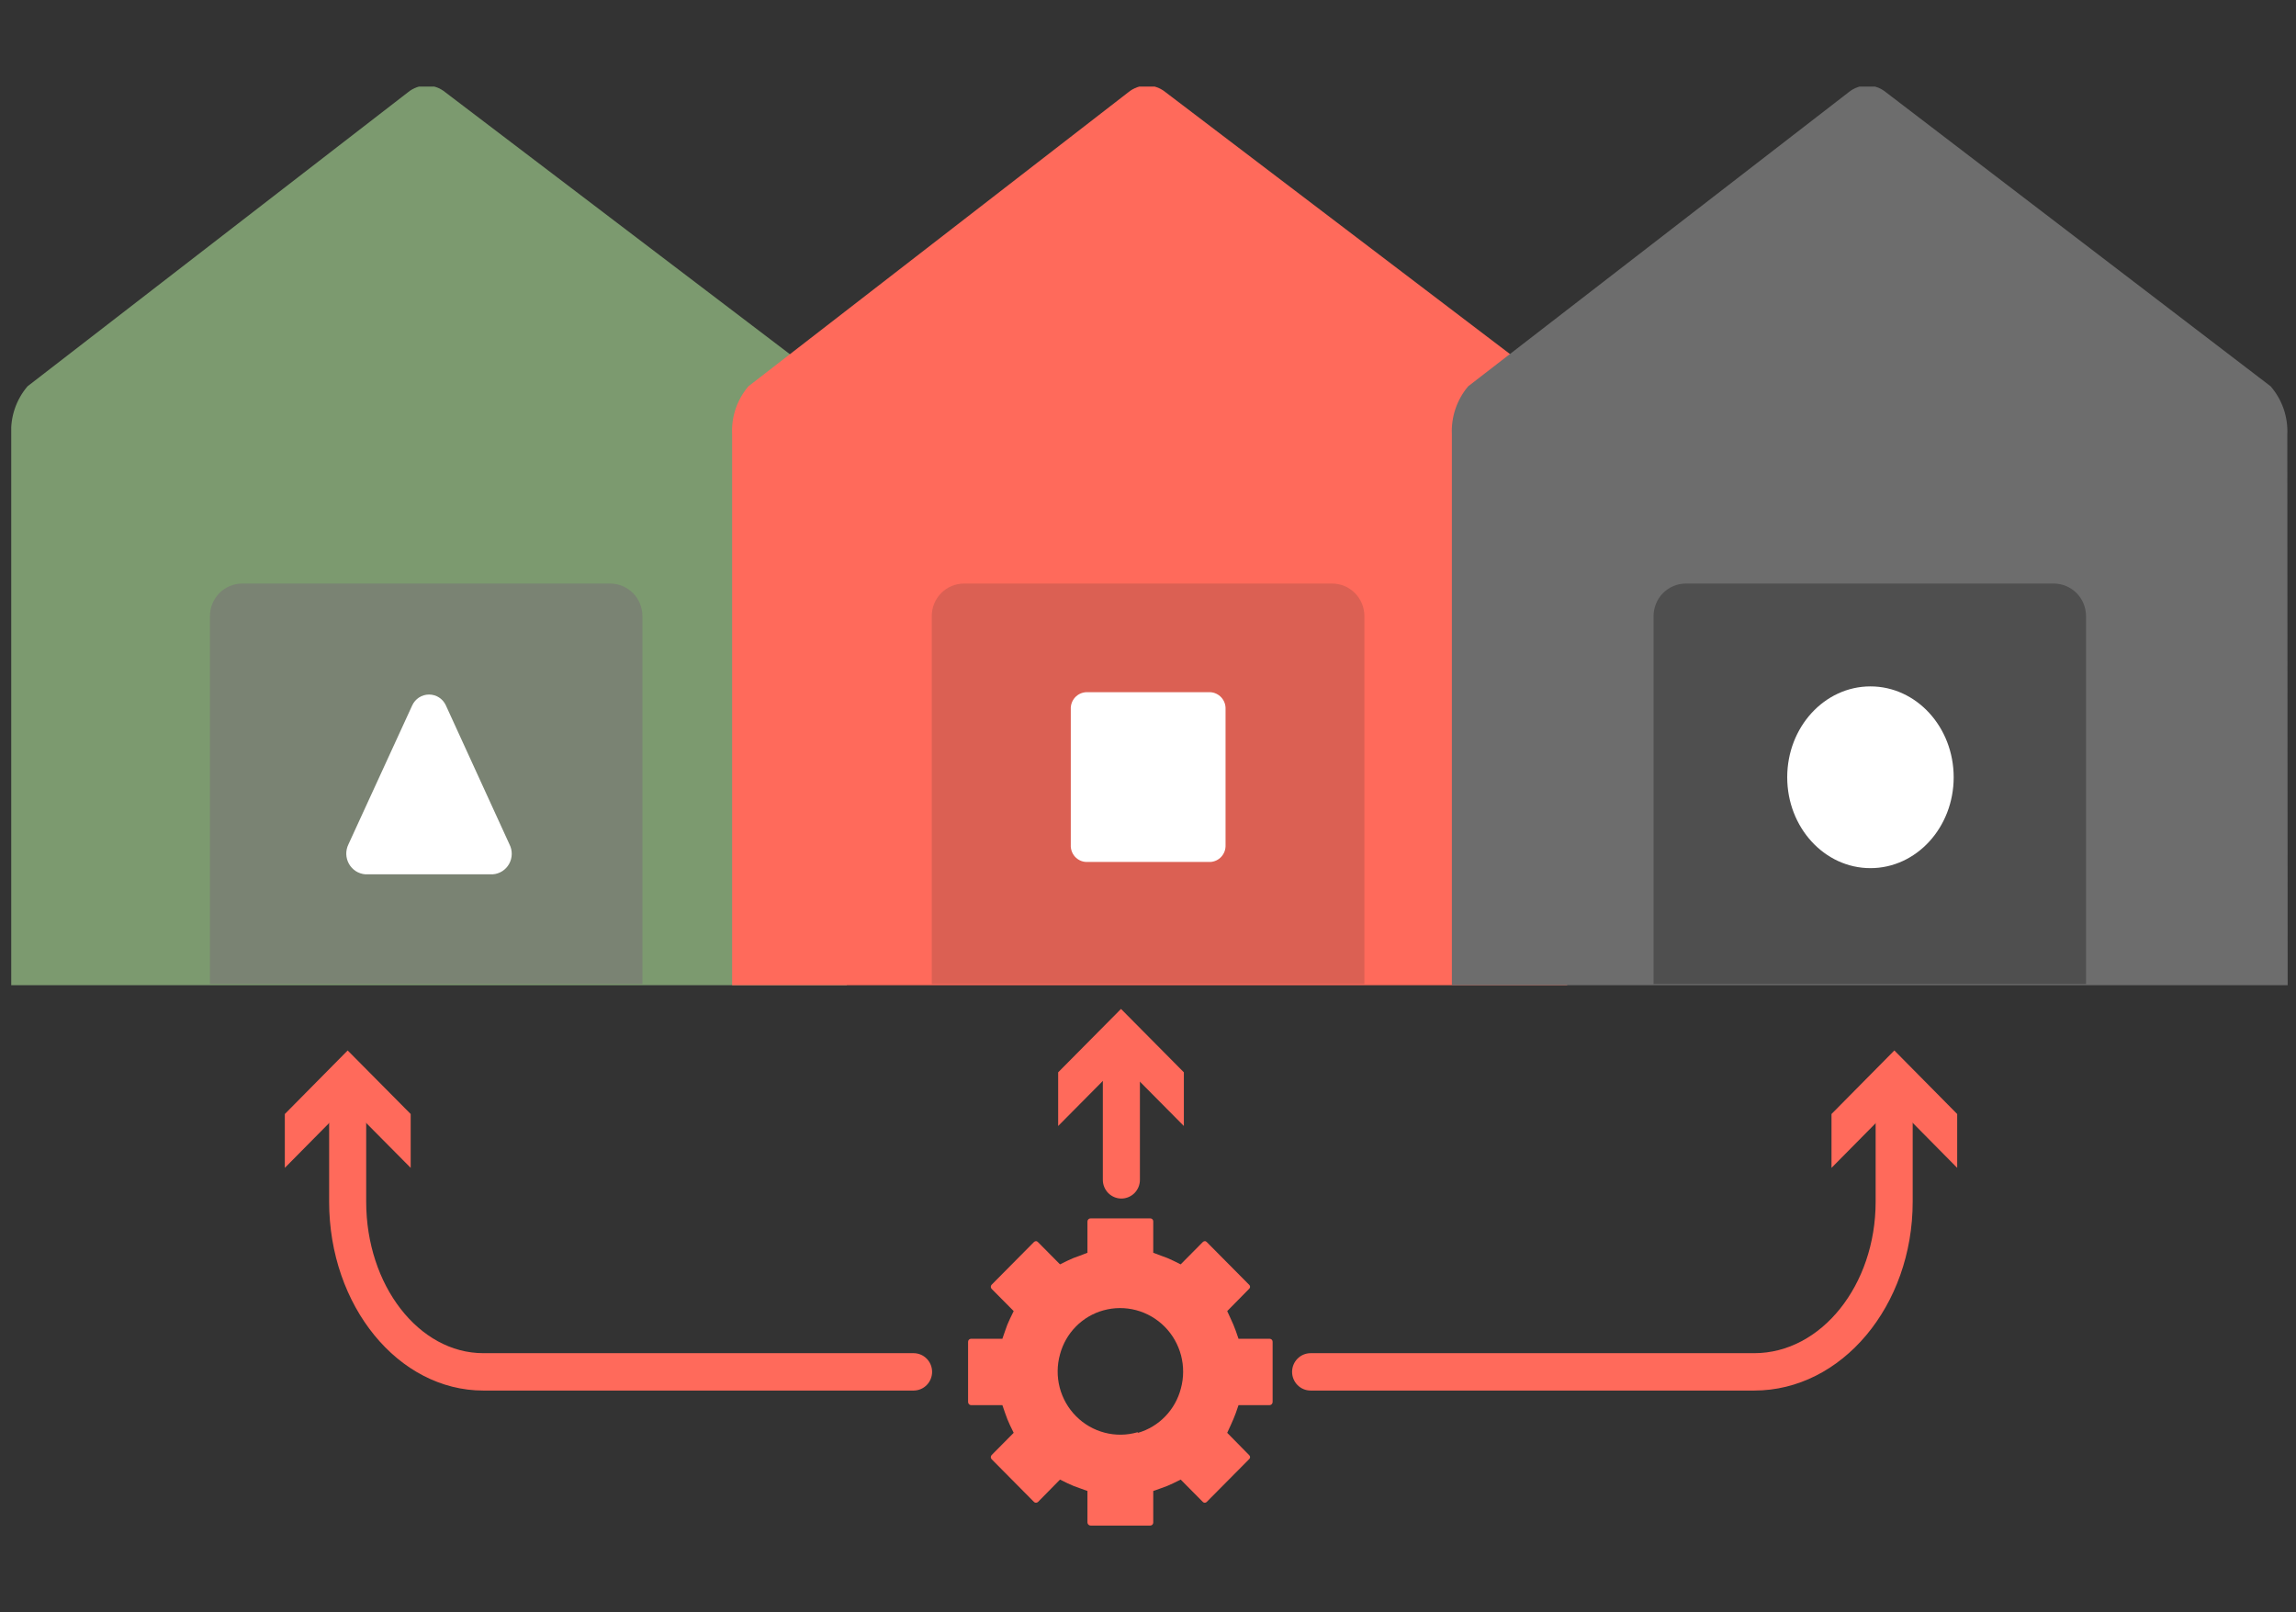 <?xml version="1.0" encoding="UTF-8"?> <svg xmlns="http://www.w3.org/2000/svg" width="94" height="66" viewBox="0 0 94 66" fill="none"><rect x="0" y="0" width="94" height="66" fill="#333333" stroke="none"/><g clip-path="url(#clip0_333_696)" transform="translate(0,3)"><path d="M34.671 37.329H0.46V14.788C0.421 14.067 0.661 13.36 1.128 12.813L16.708 0.773C16.923 0.598 17.191 0.502 17.467 0.502C17.743 0.502 18.011 0.598 18.226 0.773L34.026 12.782C34.497 13.33 34.739 14.041 34.702 14.765L34.671 37.329Z" fill="#7C9A6F"></path><path d="M9.916 20.888H24.98C25.331 20.888 25.666 21.029 25.914 21.278C26.162 21.528 26.301 21.867 26.301 22.22V37.283H8.596V22.228C8.595 22.052 8.628 21.878 8.694 21.716C8.76 21.553 8.857 21.405 8.98 21.281C9.103 21.157 9.248 21.058 9.409 20.99C9.57 20.923 9.742 20.888 9.916 20.888Z" fill="#7A8373"></path><path d="M64.162 37.329H29.974V14.788C29.935 14.067 30.174 13.36 30.642 12.813L46.199 0.773C46.414 0.598 46.682 0.502 46.958 0.502C47.234 0.502 47.502 0.598 47.717 0.773L63.517 12.783C63.988 13.33 64.23 14.041 64.192 14.765L64.162 37.329Z" fill="#FF6A5B"></path><path d="M93.659 37.329H59.441V14.788C59.406 14.068 59.645 13.362 60.109 12.813L75.689 0.773C75.903 0.598 76.171 0.502 76.448 0.502C76.724 0.502 76.992 0.598 77.207 0.773L92.961 12.813C93.435 13.36 93.68 14.07 93.644 14.796L93.659 37.329Z" fill="#6D6D6D"></path><path d="M39.467 20.888H54.531C54.706 20.887 54.879 20.921 55.041 20.988C55.202 21.055 55.349 21.154 55.472 21.278C55.596 21.403 55.694 21.551 55.76 21.714C55.827 21.877 55.86 22.052 55.859 22.228V37.283H38.147V22.228C38.145 22.052 38.179 21.878 38.245 21.716C38.311 21.553 38.408 21.405 38.531 21.281C38.653 21.157 38.799 21.058 38.96 20.99C39.121 20.923 39.293 20.888 39.467 20.888Z" fill="#DB6053"></path><path d="M69.019 20.888H84.083C84.433 20.888 84.769 21.029 85.017 21.278C85.264 21.528 85.403 21.867 85.403 22.22V37.283H67.698V22.228C67.697 22.052 67.731 21.878 67.797 21.716C67.862 21.553 67.96 21.405 68.082 21.281C68.205 21.157 68.351 21.058 68.512 20.99C68.672 20.923 68.845 20.888 69.019 20.888Z" fill="#4F4F4F"></path><path d="M50.175 31.589C50.179 31.676 50.166 31.764 50.137 31.846C50.108 31.928 50.062 32.004 50.004 32.069C49.945 32.134 49.875 32.186 49.796 32.223C49.717 32.26 49.632 32.282 49.545 32.285H44.476C44.389 32.282 44.303 32.262 44.223 32.225C44.144 32.189 44.072 32.136 44.013 32.072C43.954 32.007 43.908 31.931 43.878 31.848C43.848 31.765 43.834 31.677 43.839 31.589V26.032C43.834 25.944 43.848 25.856 43.878 25.773C43.908 25.69 43.954 25.614 44.013 25.549C44.072 25.485 44.144 25.432 44.223 25.395C44.303 25.359 44.389 25.338 44.476 25.335H49.545C49.632 25.339 49.717 25.36 49.796 25.398C49.875 25.435 49.945 25.487 50.004 25.552C50.062 25.617 50.108 25.692 50.137 25.775C50.166 25.857 50.179 25.945 50.175 26.032V31.589Z" fill="white"></path><path d="M76.577 32.538C78.459 32.538 79.985 30.872 79.985 28.818C79.985 26.764 78.459 25.098 76.577 25.098C74.695 25.098 73.17 26.764 73.17 28.818C73.17 30.872 74.695 32.538 76.577 32.538Z" fill="white"></path><path d="M20.176 32.79H14.955C14.818 32.78 14.685 32.735 14.568 32.661C14.452 32.586 14.355 32.484 14.287 32.363C14.219 32.242 14.181 32.106 14.177 31.967C14.173 31.828 14.203 31.69 14.264 31.566L16.875 25.879C16.935 25.745 17.033 25.632 17.155 25.552C17.278 25.473 17.42 25.431 17.566 25.431C17.711 25.431 17.854 25.473 17.976 25.552C18.099 25.632 18.196 25.745 18.256 25.879L20.859 31.566C20.922 31.69 20.954 31.827 20.951 31.966C20.949 32.106 20.912 32.242 20.844 32.363C20.777 32.485 20.68 32.587 20.564 32.662C20.447 32.736 20.314 32.781 20.176 32.79Z" fill="white"></path><path d="M45.91 46.063C45.709 46.063 45.516 45.982 45.374 45.839C45.231 45.695 45.151 45.5 45.151 45.297V40.047C45.151 39.844 45.231 39.649 45.374 39.505C45.516 39.362 45.709 39.281 45.91 39.281C46.111 39.281 46.304 39.362 46.447 39.505C46.589 39.649 46.669 39.844 46.669 40.047V45.297C46.669 45.5 46.589 45.695 46.447 45.839C46.304 45.982 46.111 46.063 45.91 46.063Z" fill="#FF6A5B"></path><path d="M48.468 43.093L45.895 40.498L43.322 43.093V40.896L45.895 38.301L48.468 40.896V43.093Z" fill="#FF6A5B"></path><path d="M37.403 53.923H19.789C16.305 53.923 13.475 50.456 13.475 46.193V41.753C13.475 41.55 13.555 41.356 13.697 41.212C13.839 41.069 14.032 40.988 14.233 40.988C14.435 40.988 14.628 41.069 14.77 41.212C14.912 41.356 14.992 41.55 14.992 41.753V46.193C14.992 49.614 17.148 52.393 19.789 52.393H37.403C37.604 52.393 37.797 52.473 37.939 52.617C38.081 52.76 38.161 52.955 38.161 53.158C38.161 53.361 38.081 53.556 37.939 53.699C37.797 53.843 37.604 53.923 37.403 53.923Z" fill="#FF6A5B"></path><path d="M11.661 44.807L14.234 42.205L16.814 44.807V42.603L14.234 40.001L11.661 42.603V44.807Z" fill="#FF6A5B"></path><path d="M71.819 53.923H53.658C53.457 53.923 53.264 53.843 53.122 53.699C52.979 53.556 52.899 53.361 52.899 53.158C52.899 52.955 52.979 52.76 53.122 52.617C53.264 52.473 53.457 52.393 53.658 52.393H71.819C74.558 52.393 76.79 49.614 76.79 46.193V41.753C76.79 41.55 76.869 41.356 77.012 41.212C77.154 41.069 77.347 40.988 77.548 40.988C77.75 40.988 77.943 41.069 78.085 41.212C78.227 41.356 78.307 41.55 78.307 41.753V46.193C78.307 50.456 75.401 53.923 71.819 53.923Z" fill="#FF6A5B"></path><path d="M80.129 44.807L77.556 42.205L74.983 44.807V42.603L77.556 40.001L80.129 42.603V44.807Z" fill="#FF6A5B"></path><path d="M51.981 51.803H50.706L50.592 51.474C50.532 51.306 50.463 51.145 50.387 50.984L50.243 50.67L51.139 49.76C51.151 49.75 51.161 49.737 51.169 49.722C51.175 49.708 51.179 49.692 51.179 49.675C51.179 49.659 51.175 49.643 51.169 49.629C51.161 49.614 51.151 49.601 51.139 49.591L49.408 47.846C49.398 47.834 49.385 47.824 49.371 47.817C49.356 47.811 49.341 47.807 49.325 47.808C49.309 47.808 49.294 47.812 49.279 47.818C49.265 47.825 49.252 47.834 49.241 47.846L48.338 48.757L48.027 48.604C47.87 48.526 47.708 48.46 47.541 48.405L47.215 48.282V46.996C47.215 46.964 47.202 46.933 47.18 46.91C47.157 46.887 47.126 46.874 47.094 46.874H44.65C44.617 46.874 44.585 46.887 44.561 46.909C44.538 46.932 44.523 46.963 44.521 46.996V48.282L44.202 48.405C44.034 48.46 43.869 48.526 43.709 48.604L43.398 48.757L42.495 47.846C42.485 47.834 42.472 47.824 42.457 47.817C42.443 47.811 42.427 47.807 42.411 47.808C42.396 47.808 42.38 47.812 42.366 47.818C42.351 47.825 42.338 47.834 42.328 47.846L40.598 49.591C40.576 49.614 40.564 49.644 40.564 49.675C40.564 49.707 40.576 49.737 40.598 49.76L41.501 50.67L41.349 50.984C41.272 51.143 41.206 51.306 41.152 51.474L41.038 51.803H39.755C39.739 51.803 39.724 51.806 39.709 51.813C39.694 51.819 39.681 51.828 39.669 51.839C39.658 51.85 39.649 51.864 39.643 51.879C39.637 51.894 39.634 51.91 39.634 51.926V54.39C39.634 54.424 39.646 54.456 39.669 54.48C39.691 54.504 39.722 54.519 39.755 54.52H41.038L41.152 54.85C41.208 55.017 41.273 55.18 41.349 55.34L41.501 55.653L40.598 56.564C40.576 56.587 40.564 56.617 40.564 56.648C40.564 56.68 40.576 56.71 40.598 56.733L42.328 58.478C42.338 58.489 42.351 58.499 42.366 58.506C42.38 58.512 42.396 58.516 42.411 58.516C42.446 58.516 42.478 58.502 42.502 58.478L43.398 57.567L43.709 57.72C43.869 57.797 44.034 57.864 44.202 57.919L44.521 58.034V59.327C44.523 59.36 44.538 59.392 44.561 59.414C44.585 59.437 44.617 59.45 44.65 59.45H47.094C47.126 59.45 47.157 59.437 47.18 59.414C47.202 59.391 47.215 59.36 47.215 59.327V58.034L47.541 57.919C47.708 57.864 47.87 57.797 48.027 57.72L48.338 57.567L49.241 58.478C49.252 58.489 49.265 58.499 49.279 58.506C49.294 58.512 49.309 58.516 49.325 58.516C49.341 58.516 49.356 58.513 49.371 58.506C49.385 58.5 49.398 58.49 49.408 58.478L51.139 56.733C51.151 56.722 51.161 56.71 51.169 56.695C51.175 56.681 51.179 56.664 51.179 56.648C51.179 56.632 51.175 56.616 51.169 56.602C51.161 56.587 51.151 56.574 51.139 56.564L50.243 55.653L50.387 55.34C50.463 55.179 50.532 55.01 50.592 54.85L50.706 54.52H51.981C52.014 54.519 52.045 54.504 52.067 54.48C52.09 54.456 52.102 54.424 52.102 54.39V51.926C52.102 51.893 52.09 51.862 52.067 51.839C52.044 51.816 52.013 51.803 51.981 51.803ZM46.57 55.63C46.131 55.757 45.666 55.763 45.224 55.647C44.782 55.532 44.378 55.3 44.055 54.974C43.731 54.649 43.5 54.242 43.384 53.796C43.269 53.351 43.274 52.882 43.398 52.439C43.513 52.009 43.737 51.617 44.049 51.301C44.36 50.986 44.748 50.758 45.174 50.64C45.613 50.518 46.077 50.516 46.518 50.633C46.958 50.751 47.36 50.984 47.683 51.309C48.005 51.634 48.236 52.039 48.353 52.484C48.469 52.928 48.467 53.396 48.346 53.839C48.234 54.269 48.014 54.662 47.707 54.98C47.4 55.298 47.016 55.53 46.593 55.653L46.57 55.63Z" fill="#FF6A5B"></path></g><defs><clipPath id="clip0_333_696"><rect width="93.2" height="66" fill="white" transform="translate(0.46 0.544)"></rect></clipPath></defs></svg> 